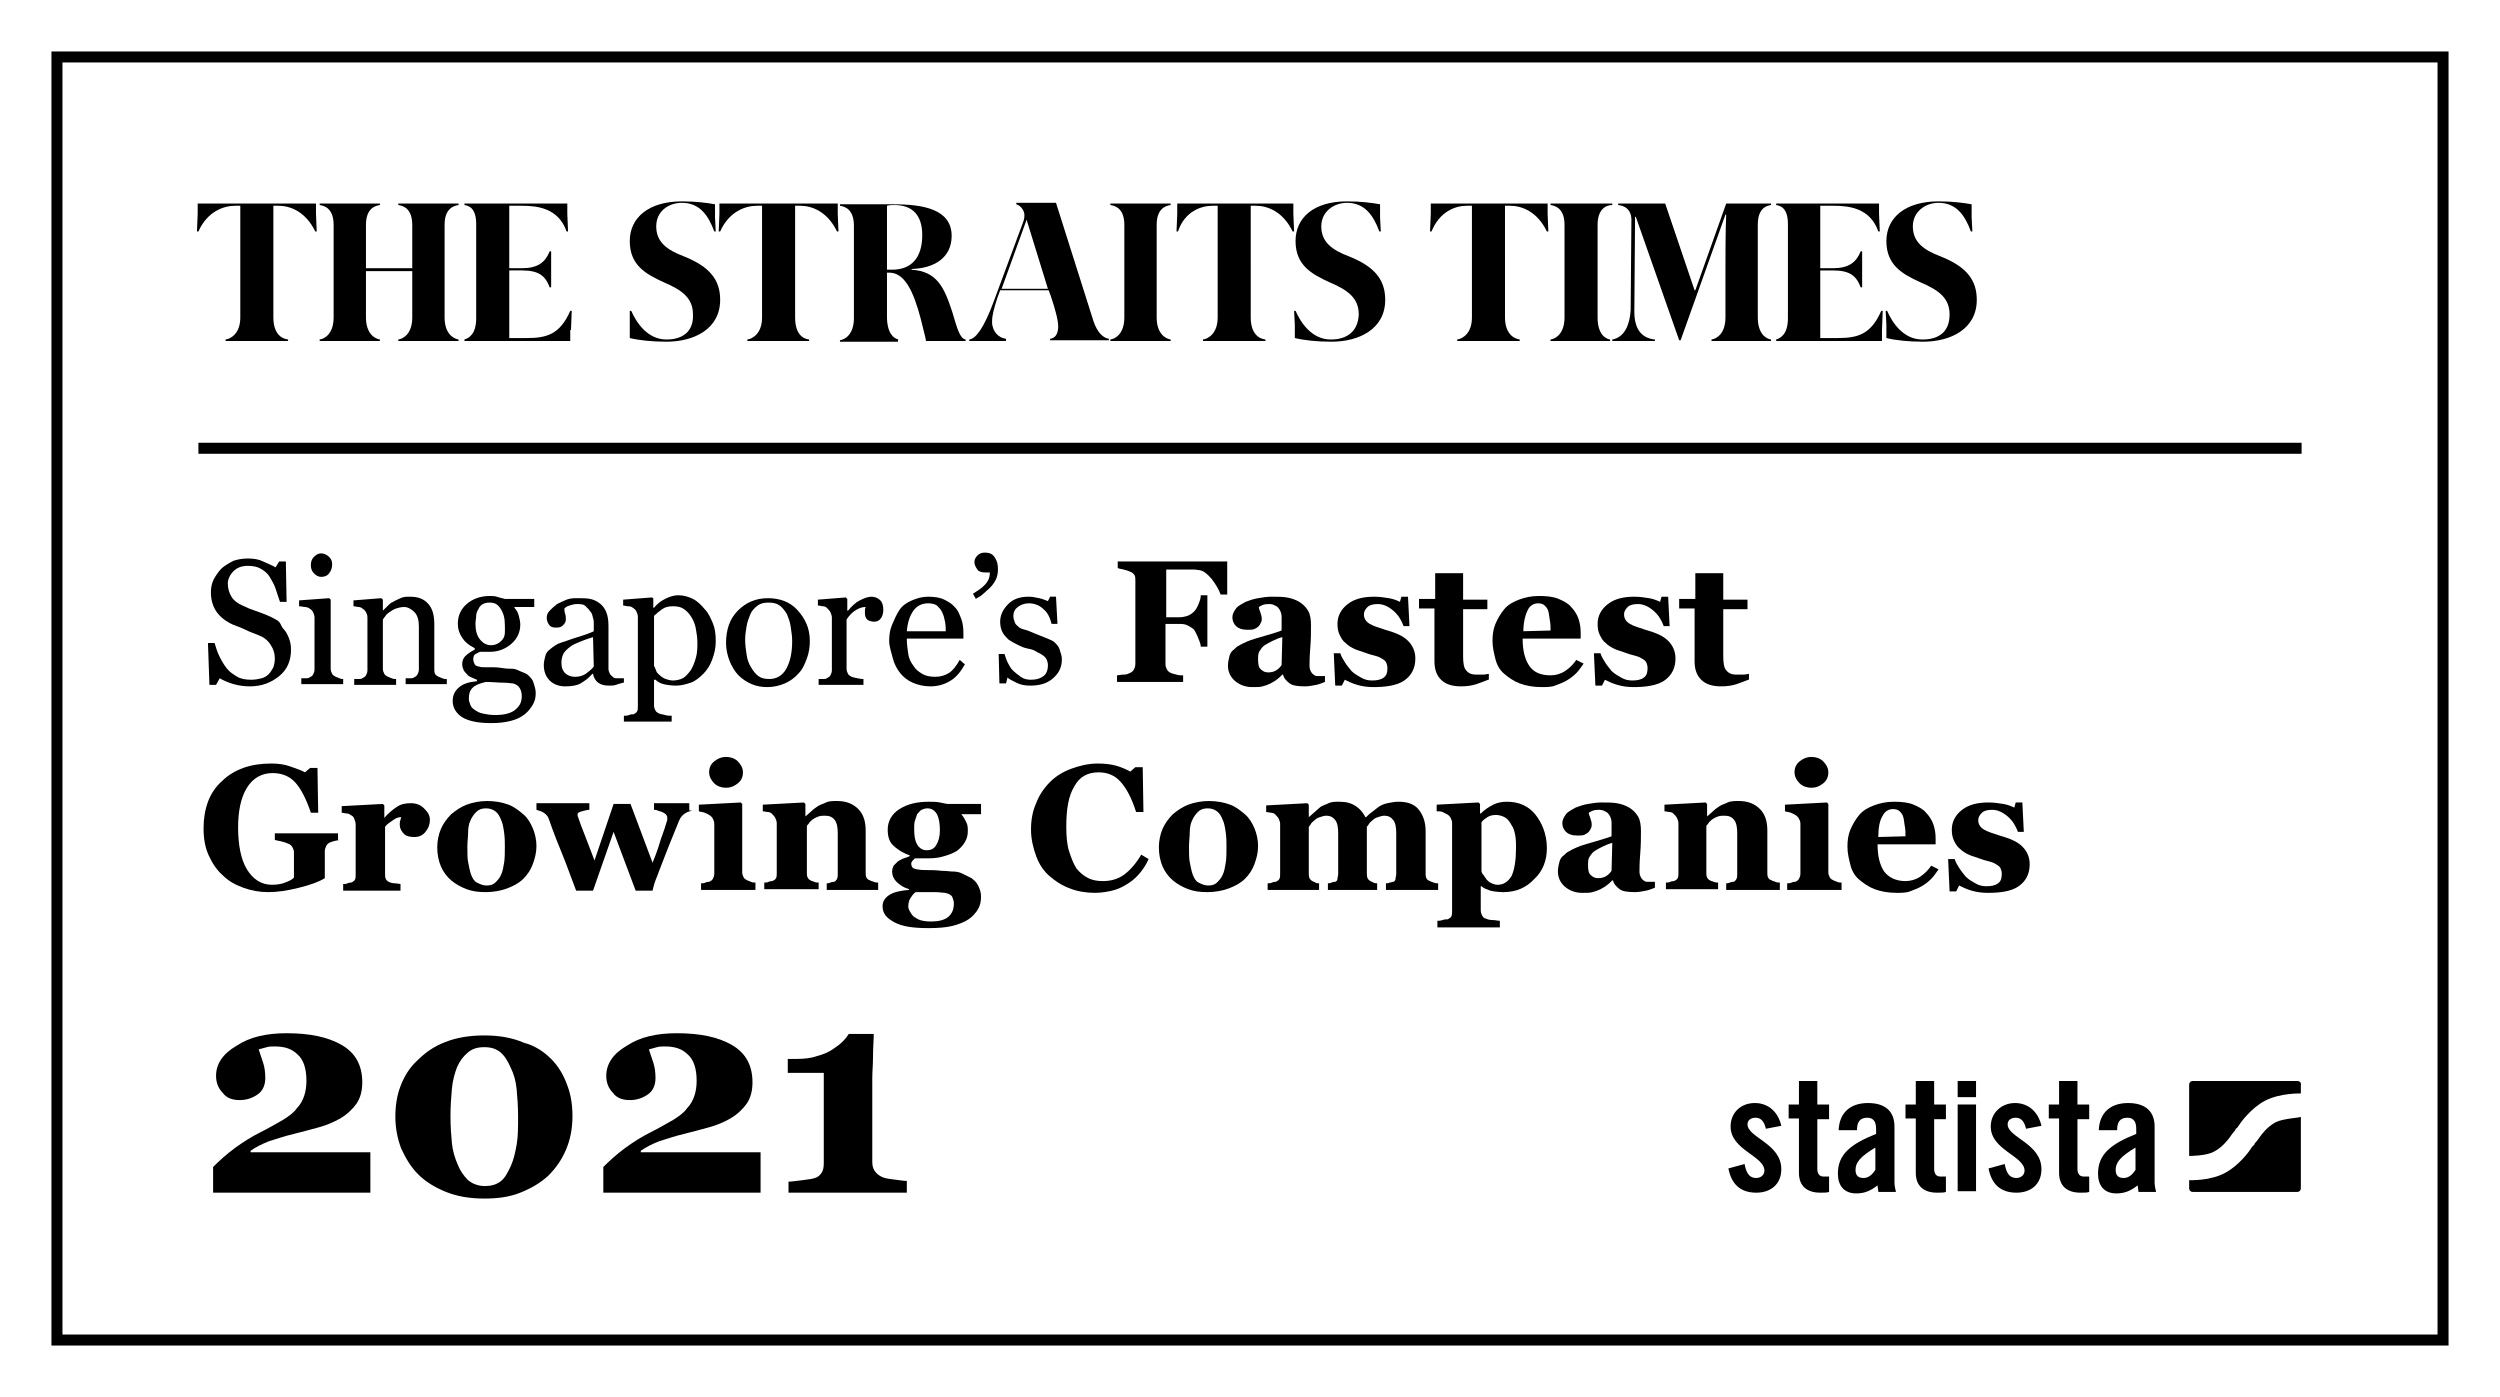 <?xml version="1.0" encoding="utf-8"?>
<!-- Generator: Adobe Illustrator 24.2.3, SVG Export Plug-In . SVG Version: 6.00 Build 0)  -->
<svg version="1.1" id="Layer_1" xmlns="http://www.w3.org/2000/svg" xmlns:xlink="http://www.w3.org/1999/xlink" x="0px" y="0px"
	 viewBox="0 0 340.2 190.1" style="enable-background:new 0 0 340.2 190.1;" xml:space="preserve">
<style type="text/css">
	.st0{fill:#fff;}
	.st1{fill:#fff;}
	.st2{fill:#000;}
	.st3{fill:none;stroke:#000;stroke-width:1.5;stroke-miterlimit:10;}
</style>
<g>
	<rect class="st0" width="340.2" height="190.1"/>
	<g>
		<rect x="7.7" y="7.8" class="st1" width="324.7" height="174.6"/>
		<path class="st2" d="M331.7,8.5v173.1H8.5V8.5H331.7 M333.2,7H7v176.1h326.2V7L333.2,7z"/>
	</g>
	<g>
		<path class="st2" d="M50.1,162.3H29v-3.5c0.9-0.9,1.9-1.8,3-2.6c1.1-0.8,2.2-1.5,3.4-2.1c1.2-0.6,2.2-1.2,3.1-1.7
			c0.8-0.5,1.5-1,1.9-1.6c0.5-0.5,0.8-1.1,1-1.7c0.2-0.6,0.3-1.3,0.3-2c0-1.7-0.4-2.9-1.2-3.6c-0.8-0.8-1.8-1.1-3.1-1.1
			c-0.4,0-0.8,0-1.1,0.1c-0.4,0.1-0.7,0.2-1.1,0.3c0.2,0.6,0.4,1.2,0.6,1.8s0.3,1.3,0.3,2.1c0,0.9-0.3,1.7-1,2.2s-1.5,0.8-2.5,0.8
			c-1,0-1.8-0.3-2.3-1c-0.6-0.6-0.9-1.4-0.9-2.3c0-1.6,0.9-3,2.8-4.1c1.8-1.2,4.1-1.7,6.8-1.7c3.1,0,5.6,0.5,7.5,1.6
			s2.8,2.8,2.8,5.1c0,1.2-0.3,2.2-0.8,2.9s-1.2,1.4-2.2,2c-0.9,0.5-1.8,0.9-2.9,1.2c-1.1,0.3-2.2,0.6-3.4,0.9
			c-1.3,0.3-2.4,0.7-3.4,1c-1,0.4-1.8,0.8-2.5,1.3v0.2h16.3V162.3z"/>
		<path class="st2" d="M75,144.1c1,1,1.7,2.2,2.2,3.6c0.5,1.3,0.7,2.7,0.7,4.2c0,1.7-0.3,3.2-0.9,4.6c-0.6,1.4-1.4,2.5-2.4,3.5
			c-1.1,1-2.3,1.7-3.8,2.3s-3.1,0.8-4.9,0.8c-2,0-3.7-0.3-5.2-0.9c-1.5-0.6-2.8-1.4-3.8-2.4c-1-1-1.7-2.2-2.3-3.5
			c-0.5-1.3-0.8-2.8-0.8-4.3c0-1.5,0.2-2.9,0.7-4.2c0.5-1.3,1.2-2.5,2.3-3.5c1-1,2.2-1.9,3.8-2.5c1.5-0.6,3.3-0.9,5.3-0.9
			c2,0,3.8,0.3,5.4,1C72.8,142.3,74,143.1,75,144.1z M69.5,158.7c0.4-0.9,0.6-1.8,0.8-2.9s0.2-2.4,0.2-3.9c0-1.4-0.1-2.6-0.2-3.7
			c-0.1-1.1-0.4-2.1-0.8-2.9c-0.4-0.9-0.8-1.6-1.4-2.1c-0.6-0.5-1.3-0.7-2.2-0.7c-0.9,0-1.6,0.2-2.2,0.7c-0.6,0.5-1.1,1.1-1.5,2
			c-0.3,0.8-0.6,1.8-0.7,2.9s-0.2,2.4-0.2,3.8c0,1.4,0.1,2.7,0.2,3.7s0.4,2,0.8,2.9c0.3,0.8,0.8,1.5,1.4,2.1
			c0.6,0.5,1.4,0.8,2.3,0.8c0.8,0,1.6-0.2,2.2-0.7S69.1,159.5,69.5,158.7z"/>
		<path class="st2" d="M103.2,162.3H82.1v-3.5c0.9-0.9,1.9-1.8,3-2.6c1.1-0.8,2.2-1.5,3.4-2.1c1.2-0.6,2.2-1.2,3.1-1.7
			c0.8-0.5,1.5-1,1.9-1.6c0.5-0.5,0.8-1.1,1-1.7c0.2-0.6,0.3-1.3,0.3-2c0-1.7-0.4-2.9-1.2-3.6c-0.8-0.8-1.8-1.1-3.1-1.1
			c-0.4,0-0.8,0-1.1,0.1c-0.4,0.1-0.7,0.2-1.1,0.3c0.2,0.6,0.4,1.2,0.6,1.8s0.3,1.3,0.3,2.1c0,0.9-0.3,1.7-1,2.2s-1.5,0.8-2.5,0.8
			c-1,0-1.8-0.3-2.3-1c-0.6-0.6-0.9-1.4-0.9-2.3c0-1.6,0.9-3,2.8-4.1c1.8-1.2,4.1-1.7,6.8-1.7c3.1,0,5.6,0.5,7.5,1.6
			s2.8,2.8,2.8,5.1c0,1.2-0.3,2.2-0.8,2.9s-1.2,1.4-2.2,2c-0.9,0.5-1.8,0.9-2.9,1.2c-1.1,0.3-2.2,0.6-3.4,0.9
			c-1.3,0.3-2.4,0.7-3.4,1c-1,0.4-1.8,0.8-2.5,1.3v0.2h16.3V162.3z"/>
		<path class="st2" d="M123.4,162.3h-16.1v-1.5c0.4,0,1-0.1,1.9-0.2c0.9-0.1,1.4-0.2,1.7-0.3c0.4-0.1,0.7-0.4,0.9-0.7
			s0.3-0.7,0.3-1.3V146h-4.9v-1.9h1.1c1.1,0,2.1-0.1,2.9-0.4c0.8-0.2,1.5-0.5,2.1-0.9c0.6-0.4,1-0.7,1.4-1.1s0.6-0.7,0.8-1h3.4
			c0,0.8-0.1,1.8-0.1,3s-0.1,2.1-0.1,3v11.4c0,0.5,0.1,0.9,0.3,1.2c0.2,0.3,0.5,0.6,0.9,0.8c0.3,0.2,0.9,0.3,1.7,0.4
			c0.8,0.1,1.4,0.2,1.8,0.2V162.3z"/>
	</g>
	<line class="st3" x1="27" y1="61" x2="313.2" y2="61"/>
	<g>
		<g>
			<path d="M240.3,153.6c-0.2-0.9-0.6-1.5-1.4-1.5c-0.6,0-1.1,0.3-1.1,0.9c0,1.8,4.6,2.6,4.6,6.1c0,2.1-1.5,3.2-3.4,3.2
				c-2.2,0-3.4-1.2-3.8-3.3l2.2-0.6c0.2,1,0.5,1.9,1.6,1.9c0.6,0,1.1-0.4,1.1-1c0-2-4.6-2.8-4.6-6c0-1.9,1.4-3.2,3.3-3.2
				c1.9,0,3.2,1.3,3.6,3.1L240.3,153.6z"/>
			<path d="M243.4,152.3v-2h1.4v-3.2h2.5v3.2h1.6v2h-1.6v6.8c0,0.6,0.3,1,0.8,1h0.8v2.1c-0.3,0.1-0.6,0.1-1.2,0.1
				c-1.8,0-2.9-0.9-2.9-2.7v-7.4H243.4z"/>
			<path d="M250.2,153.8c0.1-2.4,1.6-3.7,4-3.7c2.3,0,3.6,1.1,3.6,3.2v7.6c0,0.4,0.1,0.9,0.2,1.3h-2.4c0-0.3-0.1-0.6-0.1-0.9
				c-0.9,0.7-1.7,1.1-2.9,1.1c-1.7,0-2.5-1.1-2.5-2.7c0-2.6,1.7-4,5.2-5.4v-0.7c0-1-0.4-1.5-1.2-1.5c-1.1,0-1.4,0.7-1.4,1.7H250.2z
				 M255.3,156.1c-2.2,1.3-2.8,2.1-2.8,3.1c0,0.8,0.4,1.1,1.1,1.1c0.7,0,1.2-0.5,1.6-1.1V156.1z"/>
			<path d="M259.3,152.3v-2h1.4v-3.2h2.5v3.2h1.6v2h-1.6v6.8c0,0.6,0.3,1,0.8,1h0.8v2.1c-0.3,0.1-0.6,0.1-1.2,0.1
				c-1.8,0-2.9-0.9-2.9-2.7v-7.4H259.3z"/>
			<path d="M266.4,149.3v-2.2h2.5v2.2H266.4z M266.4,162.1v-11.8h2.5v11.8H266.4z"/>
			<path d="M275.7,153.6c-0.2-0.9-0.6-1.5-1.4-1.5c-0.6,0-1.1,0.3-1.1,0.9c0,1.8,4.6,2.6,4.6,6.1c0,2.1-1.5,3.2-3.4,3.2
				c-2.2,0-3.4-1.2-3.8-3.3l2.2-0.6c0.2,1,0.5,1.9,1.6,1.9c0.6,0,1.1-0.4,1.1-1c0-2-4.6-2.8-4.6-6c0-1.9,1.5-3.2,3.3-3.2
				c1.9,0,3.2,1.3,3.6,3.1L275.7,153.6z"/>
			<path d="M278.8,152.3v-2h1.4v-3.2h2.5v3.2h1.6v2h-1.6v6.8c0,0.6,0.3,1,0.8,1h0.8v2.1c-0.3,0.1-0.6,0.1-1.2,0.1
				c-1.8,0-2.9-0.9-2.9-2.7v-7.4H278.8z"/>
			<path d="M285.6,153.8c0.1-2.4,1.6-3.7,4-3.7c2.3,0,3.6,1.1,3.6,3.2v7.6c0,0.4,0.1,0.9,0.2,1.3h-2.4c0-0.3-0.1-0.6-0.1-0.9
				c-0.9,0.7-1.7,1.1-2.9,1.1c-1.7,0-2.5-1.1-2.5-2.7c0-2.6,1.7-4,5.2-5.4v-0.7c0-1-0.4-1.5-1.2-1.5c-1.1,0-1.4,0.7-1.4,1.7H285.6z
				 M290.7,156.1c-2.2,1.3-2.8,2.1-2.8,3.1c0,0.8,0.4,1.1,1.1,1.1c0.7,0,1.2-0.5,1.6-1.1V156.1z"/>
		</g>
		<path d="M312.6,147.1h-14.2c-0.3,0-0.5,0.2-0.5,0.5v9.7c0,0,0.1,0,0.1,0c0,0,2.3,0,3.3-0.6c1.2-0.6,2.1-1.9,2.1-1.9
			c0.2-0.3,0.5-0.7,0.6-0.8c0.1-0.1,0.2-0.2,0.2-0.3c0,0,0.1-0.2,0.2-0.2c0.1-0.1,0.3-0.4,0.5-0.7c0,0,1.4-2,3.3-3
			c2.1-1.1,4.9-1,4.9-1c0,0,0,0,0,0v-1.1C313.2,147.3,312.9,147.1,312.6,147.1z M309.7,152.7c-1.2,0.6-2.1,1.9-2.1,1.9
			c-0.2,0.3-0.5,0.7-0.6,0.8c-0.1,0.1-0.2,0.2-0.2,0.3c0,0-0.1,0.2-0.2,0.2c-0.1,0.1-0.3,0.4-0.5,0.7c0,0-1.4,2-3.3,3
			c-2,1.1-4.7,1-4.9,1v1.1c0,0.3,0.2,0.5,0.5,0.5h14.2c0.3,0,0.5-0.2,0.5-0.5v-9.7c0,0-0.1,0-0.1,0
			C313,152.1,310.7,152.2,309.7,152.7z"/>
	</g>
	<g>
		<path class="st2" d="M38.5,85.5c0.4,0.4,0.6,0.8,0.8,1.3s0.3,1,0.3,1.6c0,1.5-0.5,2.7-1.6,3.6s-2.4,1.4-4,1.4
			c-0.7,0-1.5-0.1-2.2-0.3c-0.7-0.2-1.4-0.5-1.9-0.8l-0.5,0.9h-0.9l-0.2-5.7h0.9c0.2,0.7,0.4,1.3,0.7,1.9s0.6,1.1,1,1.6
			c0.4,0.5,0.9,0.8,1.4,1.1c0.5,0.3,1.2,0.4,1.9,0.4c0.5,0,1-0.1,1.4-0.2s0.7-0.3,1-0.6s0.4-0.6,0.6-0.9c0.1-0.3,0.2-0.7,0.2-1.2
			c0-0.7-0.2-1.3-0.6-1.9c-0.4-0.6-0.9-1-1.7-1.3c-0.5-0.2-1.1-0.4-1.7-0.7s-1.2-0.5-1.7-0.7c-0.9-0.4-1.7-1-2.2-1.7
			s-0.8-1.6-0.8-2.7c0-0.6,0.1-1.2,0.4-1.8c0.3-0.5,0.6-1,1.1-1.5c0.5-0.4,1-0.7,1.6-1c0.6-0.2,1.3-0.3,1.9-0.3
			c0.8,0,1.5,0.1,2.1,0.4s1.2,0.5,1.7,0.8l0.5-0.8h0.9l0.1,5.5h-0.9c-0.2-0.6-0.4-1.2-0.6-1.8s-0.5-1.1-0.8-1.6
			c-0.3-0.5-0.7-0.8-1.2-1.1s-1.1-0.4-1.8-0.4c-0.7,0-1.4,0.2-1.9,0.7c-0.5,0.5-0.8,1.1-0.8,1.7c0,0.7,0.2,1.3,0.5,1.8
			s0.8,0.9,1.5,1.2c0.6,0.3,1.1,0.5,1.7,0.7s1.1,0.4,1.6,0.6c0.5,0.2,0.9,0.4,1.4,0.7S38.2,85.1,38.5,85.5z"/>
		<path class="st2" d="M46.6,93.1h-5.6v-0.8c0.2,0,0.4,0,0.6,0s0.4,0,0.5-0.1c0.2-0.1,0.4-0.2,0.5-0.4s0.2-0.4,0.2-0.7V84
			c0-0.2-0.1-0.5-0.2-0.7s-0.3-0.4-0.5-0.5c-0.1-0.1-0.4-0.2-0.6-0.2s-0.5-0.1-0.8-0.1v-0.8l4.1-0.3l0.2,0.2V91
			c0,0.3,0.1,0.5,0.2,0.7s0.3,0.3,0.5,0.4c0.2,0.1,0.3,0.1,0.5,0.2s0.3,0.1,0.5,0.1V93.1z M45.2,76.8c0,0.4-0.1,0.8-0.4,1.2
			s-0.7,0.5-1.1,0.5c-0.4,0-0.7-0.2-1-0.5s-0.4-0.7-0.4-1.1c0-0.4,0.1-0.8,0.4-1.1s0.6-0.5,1-0.5c0.4,0,0.8,0.2,1.1,0.5
			S45.2,76.4,45.2,76.8z"/>
		<path class="st2" d="M60.8,93.1h-5.6v-0.8c0.2,0,0.4,0,0.6,0s0.4,0,0.5-0.1c0.2-0.1,0.4-0.2,0.5-0.4s0.2-0.4,0.2-0.7v-5.9
			c0-0.8-0.2-1.5-0.6-1.9c-0.4-0.4-0.9-0.7-1.4-0.7c-0.4,0-0.8,0.1-1.1,0.2s-0.6,0.3-0.9,0.5c-0.3,0.2-0.5,0.4-0.6,0.6
			c-0.2,0.2-0.3,0.4-0.3,0.5V91c0,0.3,0.1,0.5,0.2,0.7s0.3,0.3,0.5,0.4c0.2,0.1,0.3,0.1,0.5,0.2s0.4,0.1,0.6,0.1v0.8h-5.7v-0.8
			c0.2,0,0.4,0,0.6,0s0.4,0,0.5-0.1c0.2-0.1,0.4-0.2,0.5-0.4s0.2-0.4,0.2-0.7V84c0-0.3-0.1-0.5-0.2-0.7c-0.1-0.2-0.3-0.4-0.5-0.5
			c-0.1-0.1-0.3-0.2-0.5-0.2s-0.4-0.1-0.7-0.1v-0.8l3.8-0.3l0.2,0.2v1.6H52c0.2-0.2,0.4-0.4,0.7-0.7s0.5-0.5,0.8-0.6
			c0.3-0.2,0.6-0.3,1-0.5s0.8-0.2,1.3-0.2c1.1,0,1.9,0.3,2.5,1s0.8,1.6,0.8,2.8v6c0,0.3,0,0.5,0.1,0.7s0.3,0.3,0.5,0.4
			c0.2,0.1,0.3,0.1,0.5,0.2s0.3,0.1,0.6,0.1V93.1z"/>
		<path class="st2" d="M71.9,91.9c0.3,0.3,0.6,0.6,0.7,1s0.3,0.8,0.3,1.4s-0.1,1.1-0.4,1.6s-0.6,0.9-1.1,1.3
			c-0.5,0.4-1.1,0.7-1.9,0.9s-1.6,0.3-2.7,0.3c-1.8,0-3.1-0.3-3.9-0.8s-1.3-1.3-1.3-2.2c0-0.8,0.3-1.4,0.9-1.9s1.4-0.7,2.4-0.8v-0.2
			c-0.2-0.1-0.5-0.2-0.7-0.3s-0.5-0.2-0.6-0.4c-0.2-0.2-0.4-0.4-0.5-0.6s-0.2-0.5-0.2-0.8c0-0.4,0.1-0.8,0.4-1.1s0.7-0.6,1.3-0.9
			v-0.2c-0.8-0.4-1.3-0.8-1.7-1.4s-0.6-1.2-0.6-1.9c0-1.1,0.4-2,1.2-2.7s1.9-1.1,3.1-1.1c0.4,0,0.7,0,1,0.1s0.7,0.2,1.1,0.3h4v1.1
			h-2.7v0.1c0.3,0.3,0.5,0.7,0.6,1.1s0.2,0.8,0.2,1.2c0,1-0.4,1.9-1.2,2.6s-1.8,1.1-2.9,1.1h-1.4c-0.2,0.1-0.4,0.2-0.6,0.3
			s-0.3,0.4-0.3,0.7c0,0.3,0.1,0.5,0.2,0.7s0.4,0.3,0.6,0.3c0.2,0.1,0.5,0.1,0.8,0.1s0.6,0,0.9,0c0.3,0,0.8,0,1.4,0.1s1,0.1,1.3,0.1
			c0.4,0,0.7,0.1,1.1,0.3S71.6,91.6,71.9,91.9z M71,94.7c0-0.4-0.1-0.8-0.3-1.1s-0.5-0.5-0.9-0.6c-0.2,0-0.7-0.1-1.3-0.1
			s-1.5-0.1-2.4-0.1c-0.8,0.2-1.4,0.4-1.8,0.8s-0.5,0.9-0.5,1.5c0,0.3,0.1,0.5,0.2,0.8s0.3,0.5,0.6,0.7c0.3,0.2,0.6,0.4,1.1,0.5
			s1,0.2,1.7,0.2c1.1,0,2.1-0.2,2.7-0.7S71,95.6,71,94.7z M68.7,85c0-0.9-0.2-1.6-0.6-2.2S67.3,82,66.6,82c-0.4,0-0.7,0.1-0.9,0.2
			s-0.5,0.4-0.6,0.7c-0.2,0.3-0.3,0.6-0.3,0.9s-0.1,0.7-0.1,1.1c0,0.9,0.2,1.6,0.6,2.1s0.9,0.8,1.5,0.8c0.7,0,1.2-0.3,1.6-0.8
			S68.7,85.9,68.7,85z"/>
		<path class="st2" d="M84.8,92.9c-0.4,0.1-0.7,0.2-1,0.3s-0.6,0.1-0.9,0.1c-0.6,0-1.1-0.1-1.5-0.4s-0.6-0.7-0.7-1.2h-0.1
			c-0.5,0.6-1.1,1-1.6,1.3s-1.3,0.4-2.1,0.4c-0.9,0-1.6-0.3-2.1-0.8s-0.8-1.2-0.8-2.1c0-0.4,0.1-0.8,0.2-1.2s0.3-0.7,0.6-0.9
			c0.2-0.2,0.5-0.4,0.8-0.6s0.6-0.3,0.9-0.4c0.4-0.1,1.1-0.4,2.1-0.7s1.8-0.6,2.2-0.8v-1.2c0-0.1,0-0.3-0.1-0.6s-0.1-0.6-0.3-0.8
			c-0.2-0.3-0.4-0.5-0.7-0.8s-0.7-0.3-1.2-0.3c-0.4,0-0.7,0.1-1,0.2s-0.5,0.2-0.7,0.4c0,0.2,0,0.4,0.1,0.7s0.1,0.6,0.1,0.8
			c0,0.3-0.1,0.5-0.4,0.8s-0.6,0.3-1,0.3c-0.4,0-0.7-0.1-0.9-0.4s-0.3-0.6-0.3-0.9c0-0.4,0.1-0.7,0.4-1s0.6-0.6,1-0.9
			c0.4-0.2,0.8-0.4,1.3-0.6s1-0.2,1.5-0.2c0.7,0,1.2,0,1.7,0.1s0.9,0.3,1.3,0.6c0.4,0.3,0.7,0.7,0.9,1.2s0.3,1.1,0.3,1.9
			c0,1.1,0,2.1,0,3s0,1.8,0,2.8c0,0.3,0.1,0.5,0.2,0.7s0.3,0.3,0.5,0.5c0.1,0.1,0.3,0.1,0.6,0.1s0.5,0,0.8,0V92.9z M80.7,86.7
			c-0.7,0.2-1.2,0.4-1.7,0.6c-0.5,0.2-1,0.4-1.4,0.7c-0.4,0.3-0.7,0.6-0.9,0.9c-0.2,0.4-0.3,0.8-0.3,1.3c0,0.7,0.2,1.1,0.5,1.4
			c0.3,0.3,0.8,0.5,1.3,0.5c0.6,0,1-0.1,1.5-0.4c0.4-0.3,0.8-0.6,1.1-1L80.7,86.7z"/>
		<path class="st2" d="M95.9,82.9c0.5,0.5,0.8,1.2,1.1,1.9s0.4,1.5,0.4,2.5c0,0.9-0.2,1.7-0.5,2.5s-0.7,1.4-1.2,1.9
			c-0.5,0.5-1.1,1-1.7,1.2s-1.3,0.4-2,0.4c-0.7,0-1.3-0.1-1.7-0.2s-0.8-0.3-1.1-0.6H89v3.5c0,0.3,0.1,0.5,0.2,0.7
			c0.1,0.2,0.3,0.3,0.5,0.4c0.2,0.1,0.5,0.1,0.8,0.2s0.6,0.1,0.9,0.1v0.8h-6.5v-0.8c0.2,0,0.5,0,0.7-0.1s0.4-0.1,0.6-0.1
			c0.2-0.1,0.4-0.2,0.5-0.4s0.1-0.4,0.1-0.7V83.9c0-0.2-0.1-0.5-0.2-0.7s-0.3-0.4-0.5-0.5c-0.1-0.1-0.3-0.2-0.6-0.2
			s-0.5-0.1-0.7-0.1v-0.8l3.9-0.3l0.2,0.1v1.3l0.1,0c0.4-0.5,0.9-0.9,1.5-1.2s1.2-0.5,1.8-0.5c0.7,0,1.4,0.2,2,0.5
			S95.5,82.4,95.9,82.9z M94,91.2c0.3-0.5,0.5-1,0.7-1.7s0.2-1.4,0.2-2.1c0-0.6-0.1-1.2-0.2-1.8s-0.3-1.1-0.6-1.6
			c-0.3-0.5-0.6-0.8-1-1.1s-0.9-0.4-1.5-0.4c-0.6,0-1.1,0.1-1.5,0.4s-0.8,0.6-1.1,0.9v6.8c0.1,0.2,0.2,0.4,0.3,0.7s0.3,0.4,0.5,0.6
			c0.2,0.2,0.5,0.4,0.8,0.5s0.6,0.2,1,0.2c0.4,0,0.9-0.1,1.3-0.3S93.7,91.6,94,91.2z"/>
		<path class="st2" d="M110.2,87.2c0,0.8-0.1,1.6-0.4,2.4c-0.3,0.8-0.6,1.5-1.1,2c-0.5,0.6-1.2,1.1-1.9,1.4
			c-0.7,0.3-1.5,0.5-2.4,0.5c-0.7,0-1.4-0.1-2.1-0.4c-0.7-0.3-1.3-0.7-1.8-1.2c-0.5-0.5-0.9-1.2-1.2-1.9c-0.3-0.8-0.5-1.6-0.5-2.5
			c0-1.8,0.5-3.3,1.6-4.4c1.1-1.1,2.4-1.7,4.1-1.7c1.6,0,3,0.5,4,1.6S110.2,85.4,110.2,87.2z M107.8,87.2c0-0.6-0.1-1.2-0.2-1.9
			c-0.1-0.7-0.3-1.2-0.5-1.7c-0.3-0.5-0.6-0.9-1-1.2c-0.4-0.3-0.9-0.4-1.5-0.4c-0.6,0-1.1,0.1-1.5,0.4s-0.8,0.7-1,1.2
			c-0.2,0.5-0.4,1-0.5,1.6s-0.2,1.2-0.2,1.8c0,0.8,0.1,1.4,0.2,2.1s0.3,1.2,0.6,1.7c0.3,0.5,0.6,0.9,1,1.2s0.9,0.4,1.5,0.4
			c1,0,1.8-0.5,2.3-1.4S107.8,88.9,107.8,87.2z"/>
		<path class="st2" d="M120.2,83c0,0.4-0.1,0.8-0.3,1.1s-0.5,0.5-0.9,0.5c-0.4,0-0.8-0.1-1-0.3s-0.3-0.5-0.3-0.8c0-0.2,0-0.3,0-0.5
			s0.1-0.3,0.1-0.4c-0.4,0-0.8,0.1-1.3,0.4s-0.9,0.7-1.3,1.3V91c0,0.3,0.1,0.5,0.2,0.7s0.3,0.3,0.5,0.4c0.2,0.1,0.4,0.1,0.8,0.2
			s0.6,0.1,0.8,0.1v0.8h-6.1v-0.8c0.2,0,0.4,0,0.6,0s0.4,0,0.5-0.1c0.2-0.1,0.4-0.2,0.5-0.4s0.2-0.4,0.2-0.7V84
			c0-0.2-0.1-0.5-0.2-0.7c-0.1-0.2-0.3-0.4-0.5-0.6c-0.1-0.1-0.3-0.2-0.5-0.2s-0.4-0.1-0.7-0.1v-0.8l3.8-0.3l0.2,0.2v1.6h0.1
			c0.5-0.6,1-1.1,1.6-1.4s1.1-0.5,1.6-0.5s0.9,0.2,1.2,0.5S120.2,82.5,120.2,83z"/>
		<path class="st2" d="M131.3,90.4c-0.5,0.9-1.1,1.7-1.9,2.2s-1.7,0.8-2.8,0.8c-0.9,0-1.7-0.2-2.4-0.5s-1.3-0.8-1.7-1.3
			s-0.8-1.2-1-2S121,88,121,87.2c0-0.8,0.1-1.5,0.4-2.2s0.6-1.4,1-2c0.4-0.6,1-1,1.7-1.3s1.4-0.5,2.2-0.5c0.8,0,1.6,0.1,2.2,0.4
			c0.6,0.3,1.1,0.6,1.5,1.1c0.4,0.4,0.6,1,0.8,1.5s0.3,1.2,0.3,1.9v0.8h-7.7c0,0.8,0.1,1.4,0.2,2.1s0.4,1.2,0.7,1.6
			c0.3,0.5,0.7,0.8,1.2,1.1c0.5,0.3,1.1,0.4,1.8,0.4c0.7,0,1.3-0.2,1.8-0.5c0.5-0.3,1-0.9,1.5-1.8L131.3,90.4z M128.7,86
			c0-0.4,0-0.9-0.1-1.4c-0.1-0.5-0.2-0.9-0.4-1.3c-0.2-0.4-0.4-0.6-0.7-0.9c-0.3-0.2-0.7-0.3-1.2-0.3c-0.8,0-1.5,0.3-2,1
			s-0.8,1.6-0.9,2.8H128.7z"/>
		<path class="st2" d="M135.8,77.5c0,0.5-0.1,1-0.3,1.4s-0.5,0.8-0.8,1.1c-0.3,0.3-0.7,0.6-1,0.9s-0.7,0.4-0.9,0.6l-0.4-0.7
			c0.3-0.2,0.6-0.4,0.9-0.6s0.5-0.4,0.7-0.6c0.2-0.2,0.4-0.5,0.5-0.7s0.2-0.6,0.2-1h-0.6c-0.5,0-0.9-0.1-1.1-0.4s-0.4-0.6-0.4-1
			c0-0.3,0.1-0.6,0.4-0.9s0.6-0.4,1-0.4c0.7,0,1.1,0.2,1.4,0.7S135.8,76.8,135.8,77.5z"/>
		<path class="st2" d="M143.5,87.4c0.3,0.3,0.6,0.6,0.7,1s0.3,0.8,0.3,1.3c0,1.1-0.4,1.9-1.2,2.6s-1.8,1-3.1,1
			c-0.7,0-1.3-0.1-1.9-0.4s-1-0.5-1.2-0.7l-0.2,0.8H136l-0.1-4h0.8c0.1,0.3,0.2,0.7,0.4,1.1c0.2,0.4,0.4,0.8,0.7,1.1
			c0.3,0.3,0.7,0.6,1.1,0.9s0.9,0.4,1.4,0.4c0.8,0,1.3-0.2,1.7-0.5s0.6-0.8,0.6-1.5c0-0.3-0.1-0.6-0.2-0.8s-0.3-0.4-0.6-0.6
			c-0.3-0.2-0.6-0.3-0.9-0.5s-0.8-0.3-1.3-0.4c-0.4-0.1-0.8-0.3-1.2-0.5s-0.8-0.4-1.2-0.7c-0.3-0.3-0.6-0.6-0.8-1s-0.3-0.9-0.3-1.4
			c0-0.9,0.4-1.7,1.1-2.4s1.6-1,2.8-1c0.5,0,0.9,0.1,1.4,0.2s0.9,0.3,1.2,0.4l0.3-0.6h0.8l0.2,3.7h-0.8c-0.2-0.8-0.5-1.5-1.1-2
			c-0.5-0.5-1.2-0.8-2-0.8c-0.6,0-1.1,0.2-1.5,0.5c-0.4,0.3-0.6,0.7-0.6,1.2c0,0.4,0.1,0.6,0.2,0.9s0.3,0.4,0.5,0.6
			c0.2,0.2,0.5,0.3,0.9,0.4s0.8,0.3,1.3,0.5c0.5,0.2,1,0.4,1.5,0.6S143.3,87.2,143.5,87.4z"/>
		<path class="st2" d="M167,80.9h-0.9c-0.2-0.6-0.6-1.3-1.2-2.1c-0.6-0.7-1.1-1.1-1.6-1.2c-0.2,0-0.5-0.1-0.9-0.1s-0.7,0-1.1,0h-2.6
			V84h1.7c0.5,0,0.9-0.1,1.2-0.2s0.6-0.3,0.9-0.6c0.2-0.2,0.4-0.5,0.6-1s0.3-0.8,0.3-1.2h0.9v7h-0.9c0-0.4-0.2-0.8-0.4-1.3
			s-0.4-0.8-0.5-1c-0.2-0.2-0.5-0.4-0.9-0.6s-0.8-0.2-1.3-0.2h-1.7v5.5c0,0.3,0.1,0.5,0.2,0.7s0.3,0.4,0.6,0.5
			c0.2,0.1,0.4,0.1,0.7,0.2s0.6,0.1,0.9,0.1v0.9h-9v-0.9c0.2,0,0.5-0.1,0.9-0.1s0.6-0.1,0.8-0.2c0.3-0.1,0.5-0.3,0.6-0.5
			s0.2-0.4,0.2-0.8V79c0-0.3,0-0.5-0.1-0.7s-0.3-0.4-0.6-0.5c-0.2-0.1-0.5-0.2-0.9-0.3s-0.6-0.1-0.8-0.2v-0.9H167V80.9z"/>
		<path class="st2" d="M180.3,92.8c-0.3,0.1-0.7,0.3-1.2,0.4c-0.5,0.1-1,0.2-1.5,0.2c-1,0-1.7-0.1-2.1-0.4s-0.8-0.7-0.9-1.2h-0.1
			c-0.3,0.3-0.5,0.5-0.8,0.7c-0.2,0.2-0.5,0.3-0.8,0.5c-0.4,0.2-0.7,0.3-1.1,0.4c-0.3,0.1-0.8,0.1-1.4,0.1c-0.9,0-1.7-0.3-2.3-0.8
			c-0.6-0.5-1-1.2-1-2.1c0-0.5,0.1-0.9,0.2-1.3c0.1-0.4,0.3-0.7,0.6-0.9c0.2-0.2,0.5-0.5,0.8-0.6c0.3-0.2,0.6-0.3,1-0.5
			c0.7-0.3,1.5-0.5,2.5-0.8c1-0.3,1.7-0.5,2.2-0.7v-1.1c0-0.2,0-0.5,0-0.8s-0.1-0.6-0.2-0.8c-0.1-0.2-0.3-0.5-0.5-0.6
			s-0.5-0.3-0.9-0.3c-0.3,0-0.6,0-0.9,0.1s-0.4,0.2-0.6,0.3c0,0.2,0.1,0.4,0.2,0.7c0.1,0.3,0.2,0.6,0.2,0.9c0,0.1,0,0.3-0.1,0.5
			c-0.1,0.2-0.2,0.4-0.3,0.5c-0.2,0.2-0.4,0.3-0.6,0.4s-0.6,0.1-1,0.1c-0.7,0-1.2-0.2-1.5-0.5c-0.3-0.3-0.5-0.7-0.5-1.2
			c0-0.4,0.2-0.8,0.5-1.2s0.8-0.6,1.3-0.9c0.5-0.2,1.1-0.4,1.7-0.5s1.2-0.2,1.8-0.2c0.8,0,1.5,0,2.1,0.1s1.2,0.3,1.7,0.6
			c0.5,0.3,0.9,0.7,1.2,1.2s0.4,1.2,0.4,2c0,0.9,0,1.9-0.1,3.1s-0.1,2-0.1,2.4c0,0.4,0.1,0.6,0.2,0.8s0.3,0.4,0.5,0.5
			c0.1,0.1,0.3,0.1,0.6,0.1s0.5,0,0.8,0V92.8z M174.5,86.7c-0.4,0.1-0.9,0.3-1.3,0.5c-0.4,0.2-0.8,0.4-1.1,0.6
			c-0.3,0.2-0.5,0.5-0.7,0.8s-0.2,0.7-0.2,1.2c0,0.6,0.1,1.1,0.4,1.3c0.3,0.3,0.6,0.4,1,0.4c0.4,0,0.8-0.1,1.1-0.3
			c0.3-0.2,0.5-0.4,0.7-0.7L174.5,86.7z"/>
		<path class="st2" d="M186.9,93.5c-0.8,0-1.5-0.1-2.2-0.3s-1.3-0.5-1.7-0.7l-0.4,0.8h-0.9l-0.2-4.4h0.9c0.1,0.4,0.3,0.7,0.6,1.2
			s0.6,0.8,0.9,1.2c0.4,0.4,0.8,0.6,1.3,0.9s1,0.4,1.5,0.4c0.7,0,1.2-0.1,1.6-0.4s0.5-0.7,0.5-1.3c0-0.3-0.1-0.6-0.2-0.8
			s-0.4-0.4-0.6-0.5c-0.3-0.2-0.6-0.3-1-0.4s-0.8-0.2-1.3-0.4s-1-0.3-1.4-0.5s-0.8-0.4-1.2-0.8c-0.4-0.3-0.6-0.7-0.8-1.1
			s-0.3-0.9-0.3-1.5c0-1.1,0.5-2,1.4-2.7s2.1-1,3.6-1c0.7,0,1.4,0.1,2,0.2s1.1,0.3,1.5,0.5l0.2-0.7h0.9l0.2,4h-0.8
			c-0.3-0.8-0.7-1.5-1.4-2.1s-1.4-0.9-2.1-0.9c-0.6,0-1.1,0.1-1.4,0.4s-0.5,0.6-0.5,1c0,0.6,0.3,1,0.8,1.3c0.5,0.3,1.2,0.5,2.1,0.8
			c1.4,0.4,2.4,0.8,3.1,1.5c0.6,0.6,1,1.4,1,2.4c0,1.3-0.5,2.3-1.5,3S188.5,93.5,186.9,93.5z"/>
		<path class="st2" d="M202.5,92.5c-0.5,0.2-1,0.4-1.6,0.6s-1.3,0.3-2.1,0.3c-1.2,0-2.1-0.3-2.7-0.9s-0.9-1.4-0.9-2.5v-7.2h-2.1
			v-1.3h2.2V78h3.8v3.6h3.3v1.3h-3.3v6.4c0,0.9,0.1,1.6,0.4,1.9c0.3,0.4,0.7,0.6,1.4,0.6c0.2,0,0.5,0,0.9,0s0.6-0.1,0.8-0.1V92.5z"
			/>
		<path class="st2" d="M215.5,90.3c-0.3,0.4-0.6,0.9-1,1.3s-0.8,0.7-1.3,1c-0.5,0.3-1.1,0.5-1.6,0.7s-1.2,0.2-1.8,0.2
			c-1.2,0-2.2-0.2-3-0.5s-1.5-0.8-2.1-1.3s-1-1.2-1.2-2s-0.4-1.6-0.4-2.5c0-0.8,0.1-1.6,0.4-2.3s0.7-1.4,1.2-2c0.5-0.6,1.2-1,2-1.3
			s1.7-0.5,2.7-0.5c1.1,0,2,0.1,2.7,0.4s1.3,0.6,1.7,1.1c0.4,0.4,0.8,1,1,1.6s0.3,1.2,0.3,1.9v0.8h-7.9c0,1.6,0.3,2.8,0.9,3.7
			s1.6,1.3,2.9,1.3c0.7,0,1.4-0.2,2-0.6s1.1-0.9,1.5-1.5L215.5,90.3z M211,85.8c0-0.5,0-0.9-0.1-1.4s-0.1-0.9-0.2-1.2
			c-0.1-0.4-0.3-0.6-0.5-0.8s-0.5-0.3-0.9-0.3c-0.6,0-1.1,0.3-1.4,0.9s-0.6,1.6-0.6,2.9L211,85.8z"/>
		<path class="st2" d="M222.3,93.5c-0.8,0-1.5-0.1-2.2-0.3s-1.3-0.5-1.7-0.7l-0.4,0.8h-0.9l-0.2-4.4h0.9c0.1,0.4,0.3,0.7,0.6,1.2
			s0.6,0.8,0.9,1.2c0.4,0.4,0.8,0.6,1.3,0.9s1,0.4,1.5,0.4c0.7,0,1.2-0.1,1.6-0.4s0.5-0.7,0.5-1.3c0-0.3-0.1-0.6-0.2-0.8
			s-0.4-0.4-0.6-0.5c-0.3-0.2-0.6-0.3-1-0.4s-0.8-0.2-1.3-0.4s-1-0.3-1.4-0.5s-0.8-0.4-1.2-0.8c-0.4-0.3-0.6-0.7-0.8-1.1
			s-0.3-0.9-0.3-1.5c0-1.1,0.5-2,1.4-2.7s2.1-1,3.6-1c0.7,0,1.4,0.1,2,0.2s1.1,0.3,1.5,0.5l0.2-0.7h0.9l0.2,4h-0.8
			c-0.3-0.8-0.7-1.5-1.4-2.1s-1.4-0.9-2.1-0.9c-0.6,0-1.1,0.1-1.4,0.4s-0.5,0.6-0.5,1c0,0.6,0.3,1,0.8,1.3c0.5,0.3,1.2,0.5,2.1,0.8
			c1.4,0.4,2.4,0.8,3.1,1.5c0.6,0.6,1,1.4,1,2.4c0,1.3-0.5,2.3-1.5,3S223.9,93.5,222.3,93.5z"/>
		<path class="st2" d="M237.9,92.5c-0.5,0.2-1,0.4-1.6,0.6s-1.3,0.3-2.1,0.3c-1.2,0-2.1-0.3-2.7-0.9s-0.9-1.4-0.9-2.5v-7.2h-2.1
			v-1.3h2.2V78h3.8v3.6h3.3v1.3h-3.3v6.4c0,0.9,0.1,1.6,0.4,1.9c0.3,0.4,0.7,0.6,1.4,0.6c0.2,0,0.5,0,0.9,0s0.6-0.1,0.8-0.1V92.5z"
			/>
		<path class="st2" d="M46.3,114.3c-0.2,0-0.5,0.1-0.6,0.1s-0.4,0.1-0.7,0.2c-0.3,0.1-0.5,0.3-0.6,0.5s-0.2,0.5-0.2,0.7v1.9
			c0,0.4,0,0.7,0,0.9s0,0.5,0,0.9c-0.8,0.5-1.9,0.9-3.5,1.3s-2.9,0.6-4.2,0.6c-1.2,0-2.3-0.2-3.4-0.6s-2-0.9-2.8-1.7
			c-0.8-0.7-1.4-1.6-1.9-2.7s-0.7-2.3-0.7-3.7c0-1.3,0.2-2.5,0.6-3.6s1.1-2.1,1.9-2.8c0.8-0.8,1.8-1.4,2.9-1.8s2.4-0.6,3.8-0.6
			c0.9,0,1.8,0.1,2.6,0.4s1.5,0.5,2,0.8l0.7-0.6h1l0.1,6.1h-1c-0.6-1.8-1.3-3.2-2.1-4.1s-1.9-1.3-3.1-1.3c-1.5,0-2.7,0.7-3.5,2
			s-1.2,3.1-1.2,5.4c0,2.4,0.4,4.4,1.2,5.7s1.9,2.1,3.4,2.1c0.7,0,1.3-0.1,1.8-0.3s1-0.4,1.2-0.7v-3.4c0-0.3-0.1-0.5-0.2-0.7
			s-0.3-0.4-0.6-0.5c-0.2-0.1-0.5-0.2-0.9-0.3s-0.6-0.1-0.9-0.2v-0.9h8.6V114.3z"/>
		<path class="st2" d="M58.5,111.6c0,0.6-0.2,1.1-0.6,1.6s-0.9,0.7-1.5,0.7c-0.6,0-1.1-0.1-1.4-0.4s-0.6-0.7-0.6-1.3
			c0-0.3,0-0.5,0.1-0.6c0-0.2,0.1-0.3,0.1-0.4c-0.4,0-0.7,0.1-1.1,0.4s-0.8,0.5-1.1,0.9v6.4c0,0.3,0,0.5,0.1,0.7s0.2,0.3,0.4,0.4
			c0.2,0.1,0.5,0.2,0.8,0.2s0.7,0.1,0.8,0.1v0.9h-7.8v-0.9c0.2,0,0.4,0,0.6-0.1s0.4-0.1,0.5-0.1c0.2-0.1,0.4-0.2,0.5-0.4
			s0.1-0.4,0.1-0.7v-6.8c0-0.3-0.1-0.5-0.2-0.8s-0.3-0.4-0.5-0.5c-0.1-0.1-0.3-0.2-0.5-0.2s-0.5-0.1-0.7-0.1v-0.9l5.6-0.3l0.2,0.2
			v1.7h0c0.5-0.6,1.1-1.1,1.7-1.5s1.2-0.5,1.9-0.5c0.7,0,1.3,0.2,1.8,0.7S58.5,110.9,58.5,111.6z"/>
		<path class="st2" d="M71.2,110.8c0.6,0.5,1,1.2,1.3,1.9s0.5,1.6,0.5,2.4c0,0.9-0.2,1.7-0.5,2.5s-0.7,1.4-1.3,2
			c-0.6,0.6-1.4,1-2.2,1.3s-1.8,0.5-2.9,0.5c-1,0-1.8-0.1-2.6-0.4s-1.5-0.7-2.1-1.2c-0.6-0.5-1.1-1.2-1.4-1.9s-0.5-1.6-0.5-2.6
			c0-0.9,0.2-1.8,0.5-2.5s0.8-1.4,1.4-2c0.6-0.5,1.3-1,2.1-1.3s1.8-0.5,2.8-0.5c1.1,0,2.1,0.2,2.9,0.5S70.6,110.3,71.2,110.8z
			 M68.2,119c0.2-0.4,0.3-1,0.4-1.6s0.1-1.4,0.1-2.2c0-0.5,0-1.2-0.1-1.9s-0.2-1.3-0.4-1.7c-0.2-0.5-0.4-0.9-0.8-1.2
			s-0.8-0.4-1.3-0.4c-0.6,0-1,0.2-1.3,0.5s-0.6,0.7-0.8,1.2c-0.2,0.4-0.3,1-0.3,1.6s-0.1,1.2-0.1,1.9c0,0.9,0,1.6,0.1,2.1
			s0.2,1.1,0.4,1.7c0.2,0.5,0.4,0.9,0.8,1.1s0.8,0.4,1.3,0.4c0.5,0,0.9-0.1,1.2-0.4S68,119.5,68.2,119z"/>
		<path class="st2" d="M94.2,110.3c-0.4,0.1-0.7,0.2-1,0.4s-0.6,0.5-0.8,1c-0.5,1.3-1,2.4-1.3,3.2s-0.8,2-1.4,3.6
			c-0.1,0.3-0.3,0.8-0.5,1.3s-0.3,1-0.4,1.4h-2.3l-3-8l-2.8,8h-2.3c-0.8-2.1-1.4-3.8-1.9-5s-1.1-2.7-1.8-4.7
			c-0.1-0.4-0.4-0.7-0.7-0.9s-0.7-0.3-1-0.4v-0.9h7.2v0.9c-0.3,0-0.6,0.1-1,0.2s-0.6,0.2-0.6,0.4c0,0.1,0,0.1,0,0.2s0.1,0.2,0.1,0.3
			c0.2,0.6,0.5,1.4,0.9,2.4c0.4,1,0.8,2.1,1.3,3.4l2.6-7.7h2.3l3,8c0.5-1.2,0.8-2.1,1-2.8c0.2-0.7,0.6-1.6,0.9-2.7
			c0.1-0.2,0.1-0.3,0.1-0.4s0-0.2,0-0.3c0-0.1-0.1-0.3-0.2-0.4c-0.1-0.1-0.3-0.2-0.5-0.3c-0.2-0.1-0.4-0.1-0.6-0.2s-0.3-0.1-0.5-0.1
			v-0.9h4.8V110.3z"/>
		<path class="st2" d="M102.8,121.1h-7.4v-0.9c0.2,0,0.4,0,0.6-0.1s0.4-0.1,0.5-0.1c0.2-0.1,0.4-0.2,0.5-0.4s0.2-0.4,0.2-0.7v-6.8
			c0-0.3-0.1-0.5-0.2-0.7s-0.3-0.4-0.5-0.5c-0.1-0.1-0.4-0.2-0.6-0.3s-0.5-0.1-0.8-0.2v-0.9l5.7-0.3l0.2,0.2v9.3
			c0,0.3,0.1,0.5,0.2,0.7s0.3,0.3,0.5,0.4c0.2,0.1,0.3,0.1,0.5,0.2s0.4,0.1,0.6,0.1V121.1z M101.1,105.1c0,0.6-0.2,1.1-0.7,1.5
			s-1,0.6-1.6,0.6c-0.6,0-1.2-0.2-1.6-0.6s-0.7-0.9-0.7-1.5s0.2-1.1,0.7-1.5s1-0.6,1.6-0.6s1.2,0.2,1.6,0.6S101.1,104.5,101.1,105.1
			z"/>
		<path class="st2" d="M119.5,121.1h-7v-0.9c0.1,0,0.3,0,0.5-0.1s0.4-0.1,0.5-0.1c0.2-0.1,0.3-0.2,0.4-0.4s0.1-0.4,0.1-0.7v-5.5
			c0-0.8-0.1-1.4-0.4-1.8c-0.3-0.4-0.7-0.6-1.3-0.6c-0.3,0-0.6,0-0.9,0.1c-0.3,0.1-0.5,0.2-0.8,0.4c-0.2,0.2-0.4,0.3-0.5,0.5
			c-0.1,0.2-0.3,0.3-0.3,0.4v6.3c0,0.3,0,0.5,0.1,0.7s0.2,0.3,0.4,0.4c0.1,0.1,0.3,0.1,0.5,0.2s0.4,0.1,0.6,0.1v0.9H104v-0.9
			c0.2,0,0.4,0,0.6-0.1s0.4-0.1,0.5-0.1c0.2-0.1,0.4-0.2,0.5-0.4s0.1-0.4,0.1-0.7v-6.8c0-0.2-0.1-0.5-0.2-0.7s-0.3-0.4-0.5-0.6
			c-0.1-0.1-0.3-0.2-0.5-0.2s-0.5-0.1-0.7-0.1v-0.9l5.6-0.3l0.2,0.2v1.7h0c0.2-0.2,0.5-0.4,0.8-0.7s0.6-0.5,0.9-0.7
			c0.3-0.2,0.7-0.3,1.1-0.5s1-0.2,1.5-0.2c1.3,0,2.2,0.4,2.9,1.1s1,1.7,1,2.9v5.7c0,0.3,0,0.5,0.1,0.7s0.2,0.3,0.5,0.4
			c0.1,0.1,0.3,0.1,0.5,0.2s0.4,0.1,0.6,0.1V121.1z"/>
		<path class="st2" d="M133.4,110.8h-2.6c0.3,0.3,0.5,0.7,0.7,1.1s0.2,0.8,0.2,1.2c0,0.5-0.1,1-0.4,1.5s-0.7,0.9-1.1,1.2
			c-0.5,0.3-1,0.5-1.7,0.7c-0.6,0.2-1.3,0.3-2.1,0.3h-1.9c-0.1,0.1-0.2,0.2-0.3,0.3s-0.2,0.3-0.2,0.4c0,0.3,0.1,0.6,0.4,0.7
			s0.8,0.2,1.5,0.2c0.7,0,1.4,0,2.2,0.1c0.7,0,1.2,0.1,1.6,0.1c0.5,0,0.9,0.1,1.3,0.3s0.8,0.4,1.2,0.6c0.4,0.3,0.7,0.6,0.9,1
			s0.4,0.9,0.4,1.5c0,0.6-0.1,1.2-0.4,1.7s-0.7,1-1.3,1.4c-0.6,0.4-1.4,0.7-2.2,0.9s-1.9,0.3-3.2,0.3c-2.1,0-3.6-0.2-4.7-0.8
			s-1.6-1.2-1.6-2.2c0-0.6,0.3-1.1,0.9-1.5c0.6-0.4,1.5-0.6,2.7-0.7V121c-0.7-0.2-1.3-0.6-1.7-1s-0.6-0.9-0.6-1.4
			c0-0.3,0.1-0.6,0.2-0.8c0.2-0.2,0.4-0.4,0.6-0.6c0.2-0.1,0.5-0.3,0.8-0.4c0.3-0.1,0.6-0.2,0.8-0.3v-0.1c-1.1-0.4-1.8-0.9-2.3-1.4
			s-0.7-1.2-0.7-2.1c0-1.1,0.5-2.1,1.6-2.8s2.4-1,4-1c0.5,0,1,0,1.5,0.1c0.5,0.1,0.9,0.2,1.1,0.2h4.5V110.8z M129.8,122.9
			c0-0.3-0.1-0.5-0.2-0.8c-0.1-0.3-0.5-0.5-1-0.6c-0.3,0-0.7-0.1-1.4-0.1s-1.5,0-2.6,0c-0.3,0.2-0.5,0.5-0.7,0.8
			c-0.2,0.3-0.3,0.7-0.3,1.2c0,0.2,0.1,0.4,0.2,0.6c0.1,0.2,0.3,0.5,0.5,0.7c0.3,0.2,0.6,0.4,0.9,0.5s0.8,0.2,1.5,0.2
			c1,0,1.8-0.2,2.3-0.6C129.6,124.3,129.8,123.7,129.8,122.9z M127.9,113c0-0.9-0.1-1.6-0.4-2.2c-0.3-0.5-0.7-0.8-1.3-0.8
			c-0.3,0-0.6,0.1-0.8,0.2s-0.4,0.4-0.6,0.6c-0.1,0.3-0.2,0.6-0.3,0.9s-0.1,0.7-0.1,1.1c0,0.9,0.1,1.6,0.4,2.1
			c0.3,0.5,0.7,0.8,1.3,0.8c0.6,0,1-0.2,1.3-0.7S127.9,113.9,127.9,113z"/>
		<path class="st2" d="M149,121.5c-1.2,0-2.4-0.2-3.4-0.6c-1.1-0.4-2-1-2.8-1.7c-0.8-0.7-1.4-1.6-1.8-2.7c-0.4-1.1-0.7-2.3-0.7-3.6
			c0-1.3,0.2-2.5,0.7-3.6c0.4-1.1,1.1-2.1,1.9-2.9c0.8-0.8,1.8-1.4,2.9-1.8c1.1-0.4,2.3-0.7,3.6-0.7c0.9,0,1.8,0.1,2.5,0.3
			s1.4,0.5,1.9,0.8l0.7-0.6h1l0.1,6.1h-1c-0.6-1.9-1.3-3.2-2.1-4.1s-1.8-1.3-3-1.3c-1.5,0-2.6,0.6-3.3,1.9c-0.8,1.3-1.1,3.1-1.1,5.5
			c0,1.3,0.1,2.5,0.4,3.4c0.3,0.9,0.6,1.7,1,2.3c0.5,0.6,1,1,1.6,1.3c0.6,0.3,1.3,0.4,2,0.4c1.1,0,2.1-0.3,2.9-0.9s1.6-1.5,2.3-2.7
			l1,0.6c-0.3,0.7-0.7,1.3-1.1,1.8s-0.9,1-1.5,1.4c-0.6,0.4-1.3,0.8-2,1S150,121.5,149,121.5z"/>
		<path class="st2" d="M169.4,110.8c0.6,0.5,1,1.2,1.3,1.9s0.5,1.6,0.5,2.4c0,0.9-0.2,1.7-0.5,2.5s-0.7,1.4-1.3,2
			c-0.6,0.6-1.4,1-2.2,1.3s-1.8,0.5-2.9,0.5c-1,0-1.8-0.1-2.6-0.4s-1.5-0.7-2.1-1.2c-0.6-0.5-1.1-1.2-1.4-1.9s-0.5-1.6-0.5-2.6
			c0-0.9,0.2-1.8,0.5-2.5s0.8-1.4,1.4-2c0.6-0.5,1.3-1,2.1-1.3s1.8-0.5,2.8-0.5c1.1,0,2.1,0.2,2.9,0.5S168.8,110.3,169.4,110.8z
			 M166.4,119c0.2-0.4,0.3-1,0.4-1.6s0.1-1.4,0.1-2.2c0-0.5,0-1.2-0.1-1.9s-0.2-1.3-0.4-1.7c-0.2-0.5-0.4-0.9-0.8-1.2
			s-0.8-0.4-1.3-0.4c-0.6,0-1,0.2-1.3,0.5s-0.6,0.7-0.8,1.2c-0.2,0.4-0.3,1-0.3,1.6s-0.1,1.2-0.1,1.9c0,0.9,0,1.6,0.1,2.1
			s0.2,1.1,0.4,1.7c0.2,0.5,0.4,0.9,0.8,1.1s0.8,0.4,1.3,0.4c0.5,0,0.9-0.1,1.2-0.4S166.2,119.5,166.4,119z"/>
		<path class="st2" d="M195.6,121.1h-7v-0.9c0.2,0,0.3,0,0.5-0.1c0.2,0,0.3-0.1,0.5-0.1c0.2-0.1,0.3-0.2,0.3-0.4
			c0-0.2,0.1-0.4,0.1-0.7v-5.5c0-0.8-0.1-1.4-0.4-1.8s-0.7-0.6-1.2-0.6c-0.3,0-0.6,0.1-0.9,0.2c-0.3,0.1-0.5,0.2-0.7,0.4
			c-0.2,0.2-0.4,0.3-0.5,0.5c-0.1,0.2-0.2,0.3-0.3,0.4v6.3c0,0.3,0,0.5,0.1,0.7c0.1,0.2,0.2,0.3,0.4,0.4c0.1,0.1,0.3,0.1,0.4,0.2
			c0.2,0.1,0.3,0.1,0.5,0.1v0.9h-6.7v-0.9c0.1,0,0.3,0,0.5-0.1s0.4-0.1,0.5-0.1c0.2-0.1,0.3-0.2,0.3-0.4c0-0.2,0.1-0.4,0.1-0.7v-5.5
			c0-0.8-0.1-1.4-0.4-1.8s-0.7-0.6-1.2-0.6c-0.3,0-0.6,0.1-0.9,0.2c-0.3,0.1-0.5,0.2-0.7,0.4c-0.2,0.2-0.4,0.3-0.5,0.5
			c-0.1,0.2-0.2,0.3-0.3,0.4v6.3c0,0.3,0,0.5,0.1,0.7s0.2,0.3,0.4,0.4c0.1,0.1,0.3,0.1,0.4,0.2s0.3,0.1,0.5,0.1v0.9h-7v-0.9
			c0.2,0,0.4,0,0.6-0.1s0.4-0.1,0.5-0.1c0.2-0.1,0.4-0.2,0.5-0.4s0.1-0.4,0.1-0.7v-6.8c0-0.2-0.1-0.5-0.2-0.7s-0.3-0.4-0.5-0.6
			c-0.1-0.1-0.3-0.2-0.5-0.2s-0.5-0.1-0.7-0.1v-0.9l5.6-0.3l0.2,0.2v1.7h0c0.2-0.2,0.5-0.4,0.8-0.7s0.6-0.5,0.8-0.7
			c0.3-0.2,0.7-0.3,1.1-0.5s0.9-0.2,1.5-0.2c0.9,0,1.6,0.2,2.2,0.6s1,0.9,1.3,1.5h0.1c0.2-0.2,0.5-0.5,0.8-0.7s0.6-0.5,0.9-0.7
			c0.3-0.2,0.7-0.4,1.2-0.5s1-0.2,1.5-0.2c1.2,0,2.1,0.3,2.7,1s1,1.7,1,3v5.7c0,0.3,0,0.5,0.1,0.7s0.2,0.3,0.5,0.4
			c0.1,0.1,0.3,0.1,0.5,0.2s0.4,0.1,0.6,0.1V121.1z"/>
		<path class="st2" d="M210.5,115.4c0,1.6-0.5,3.1-1.7,4.2c-1.1,1.2-2.5,1.8-4.2,1.8c-0.7,0-1.4-0.1-1.8-0.2
			c-0.5-0.2-0.9-0.3-1.2-0.6h-0.1v3.3c0,0.3,0.1,0.5,0.2,0.7s0.3,0.4,0.5,0.4c0.2,0.1,0.5,0.2,0.9,0.2s0.7,0.1,1,0.1v0.9h-8.5v-0.9
			c0.2,0,0.4,0,0.7-0.1s0.5-0.1,0.7-0.1c0.2-0.1,0.4-0.2,0.5-0.4s0.1-0.4,0.1-0.7v-12c0-0.3-0.1-0.5-0.2-0.7s-0.3-0.4-0.5-0.5
			c-0.2-0.1-0.4-0.2-0.6-0.3s-0.5-0.1-0.8-0.1v-0.9l5.7-0.3l0.2,0.2v1.3l0.1,0c0.5-0.5,1.1-0.9,1.7-1.2c0.6-0.3,1.2-0.4,1.9-0.4
			c1.6,0,2.9,0.6,3.8,1.7S210.5,113.5,210.5,115.4z M206.3,115.4c0-0.6,0-1.1-0.1-1.7c-0.1-0.5-0.2-1-0.5-1.4
			c-0.2-0.4-0.5-0.8-0.8-1c-0.3-0.2-0.8-0.4-1.3-0.4c-0.5,0-0.9,0.1-1.2,0.3s-0.6,0.4-0.8,0.7v6.6c0,0.2,0.1,0.4,0.3,0.6
			c0.1,0.2,0.3,0.4,0.4,0.6c0.2,0.2,0.4,0.4,0.7,0.5c0.2,0.1,0.5,0.2,0.8,0.2c0.8,0,1.4-0.4,1.9-1.2
			C206.1,118.3,206.3,117,206.3,115.4z"/>
		<path class="st2" d="M225.2,120.8c-0.3,0.1-0.7,0.3-1.2,0.4c-0.5,0.1-1,0.2-1.5,0.2c-1,0-1.7-0.1-2.1-0.4s-0.8-0.7-0.9-1.2h-0.1
			c-0.3,0.3-0.5,0.5-0.8,0.7c-0.2,0.2-0.5,0.3-0.8,0.5c-0.4,0.2-0.7,0.3-1.1,0.4c-0.3,0.1-0.8,0.1-1.4,0.1c-0.9,0-1.7-0.3-2.3-0.8
			c-0.6-0.5-1-1.2-1-2.1c0-0.5,0.1-0.9,0.2-1.3c0.1-0.4,0.3-0.7,0.6-0.9c0.2-0.2,0.5-0.5,0.8-0.6c0.3-0.2,0.6-0.3,1-0.5
			c0.7-0.3,1.5-0.5,2.5-0.8c1-0.3,1.7-0.5,2.2-0.7v-1.1c0-0.2,0-0.5,0-0.8s-0.1-0.6-0.2-0.8c-0.1-0.2-0.3-0.5-0.5-0.6
			s-0.5-0.3-0.9-0.3c-0.3,0-0.6,0-0.9,0.1s-0.4,0.2-0.6,0.3c0,0.2,0.1,0.4,0.2,0.7c0.1,0.3,0.2,0.6,0.2,0.9c0,0.1,0,0.3-0.1,0.5
			c-0.1,0.2-0.2,0.4-0.3,0.5c-0.2,0.2-0.4,0.3-0.6,0.4s-0.6,0.1-1,0.1c-0.7,0-1.2-0.2-1.5-0.5c-0.3-0.3-0.5-0.7-0.5-1.2
			c0-0.4,0.2-0.8,0.5-1.2s0.8-0.6,1.3-0.9c0.5-0.2,1.1-0.4,1.7-0.5s1.2-0.2,1.8-0.2c0.8,0,1.5,0,2.1,0.1s1.2,0.3,1.7,0.6
			c0.5,0.3,0.9,0.7,1.2,1.2s0.4,1.2,0.4,2c0,0.9,0,1.9-0.1,3.1s-0.1,2-0.1,2.4c0,0.4,0.1,0.6,0.2,0.8s0.3,0.4,0.5,0.5
			c0.1,0.1,0.3,0.1,0.6,0.1s0.5,0,0.8,0V120.8z M219.4,114.7c-0.4,0.1-0.9,0.3-1.3,0.5c-0.4,0.2-0.8,0.4-1.1,0.6
			c-0.3,0.2-0.5,0.5-0.7,0.8s-0.2,0.7-0.2,1.2c0,0.6,0.1,1.1,0.4,1.3c0.3,0.3,0.6,0.4,1,0.4c0.4,0,0.8-0.1,1.1-0.3
			c0.3-0.2,0.5-0.4,0.7-0.7L219.4,114.7z"/>
		<path class="st2" d="M241.9,121.1h-7v-0.9c0.1,0,0.3,0,0.5-0.1s0.4-0.1,0.5-0.1c0.2-0.1,0.3-0.2,0.4-0.4s0.1-0.4,0.1-0.7v-5.5
			c0-0.8-0.1-1.4-0.4-1.8c-0.3-0.4-0.7-0.6-1.3-0.6c-0.3,0-0.6,0-0.9,0.1c-0.3,0.1-0.5,0.2-0.8,0.4c-0.2,0.2-0.4,0.3-0.5,0.5
			c-0.1,0.2-0.3,0.3-0.3,0.4v6.3c0,0.3,0,0.5,0.1,0.7s0.2,0.3,0.4,0.4c0.1,0.1,0.3,0.1,0.5,0.2s0.4,0.1,0.6,0.1v0.9h-7.1v-0.9
			c0.2,0,0.4,0,0.6-0.1s0.4-0.1,0.5-0.1c0.2-0.1,0.4-0.2,0.5-0.4s0.1-0.4,0.1-0.7v-6.8c0-0.2-0.1-0.5-0.2-0.7s-0.3-0.4-0.5-0.6
			c-0.1-0.1-0.3-0.2-0.5-0.2s-0.5-0.1-0.7-0.1v-0.9l5.6-0.3l0.2,0.2v1.7h0c0.2-0.2,0.5-0.4,0.8-0.7s0.6-0.5,0.9-0.7
			c0.3-0.2,0.7-0.3,1.1-0.5s1-0.2,1.5-0.2c1.3,0,2.2,0.4,2.9,1.1s1,1.7,1,2.9v5.7c0,0.3,0,0.5,0.1,0.7s0.2,0.3,0.5,0.4
			c0.1,0.1,0.3,0.1,0.5,0.2s0.4,0.1,0.6,0.1V121.1z"/>
		<path class="st2" d="M250.6,121.1h-7.4v-0.9c0.2,0,0.4,0,0.6-0.1s0.4-0.1,0.5-0.1c0.2-0.1,0.4-0.2,0.5-0.4s0.2-0.4,0.2-0.7v-6.8
			c0-0.3-0.1-0.5-0.2-0.7s-0.3-0.4-0.5-0.5c-0.1-0.1-0.4-0.2-0.6-0.3s-0.5-0.1-0.8-0.2v-0.9l5.7-0.3l0.2,0.2v9.3
			c0,0.3,0.1,0.5,0.2,0.7s0.3,0.3,0.5,0.4c0.2,0.1,0.3,0.1,0.5,0.2s0.4,0.1,0.6,0.1V121.1z M248.8,105.1c0,0.6-0.2,1.1-0.7,1.5
			s-1,0.6-1.6,0.6c-0.6,0-1.2-0.2-1.6-0.6s-0.7-0.9-0.7-1.5s0.2-1.1,0.7-1.5s1-0.6,1.6-0.6s1.2,0.2,1.6,0.6S248.8,104.5,248.8,105.1
			z"/>
		<path class="st2" d="M263.8,118.3c-0.3,0.4-0.6,0.9-1,1.3s-0.8,0.7-1.3,1c-0.5,0.3-1.1,0.5-1.6,0.7s-1.2,0.2-1.8,0.2
			c-1.2,0-2.2-0.2-3-0.5s-1.5-0.8-2.1-1.3s-1-1.2-1.2-2s-0.4-1.6-0.4-2.5c0-0.8,0.1-1.6,0.4-2.3s0.7-1.4,1.2-2c0.5-0.6,1.2-1,2-1.3
			s1.7-0.5,2.7-0.5c1.1,0,2,0.1,2.7,0.4s1.3,0.6,1.7,1.1c0.4,0.4,0.8,1,1,1.6s0.3,1.2,0.3,1.9v0.8h-7.9c0,1.6,0.3,2.8,0.9,3.7
			c0.6,0.8,1.6,1.3,2.9,1.3c0.7,0,1.4-0.2,2-0.6s1.1-0.9,1.5-1.5L263.8,118.3z M259.3,113.8c0-0.5,0-0.9-0.1-1.4s-0.1-0.9-0.2-1.2
			c-0.1-0.4-0.3-0.6-0.5-0.8s-0.5-0.3-0.9-0.3c-0.6,0-1.1,0.3-1.4,0.9c-0.4,0.6-0.6,1.6-0.6,2.9L259.3,113.8z"/>
		<path class="st2" d="M270.5,121.5c-0.8,0-1.5-0.1-2.2-0.3s-1.3-0.5-1.7-0.7l-0.4,0.8h-0.9l-0.2-4.4h0.9c0.1,0.4,0.3,0.7,0.6,1.2
			s0.6,0.8,0.9,1.2c0.4,0.4,0.8,0.6,1.3,0.9s1,0.4,1.5,0.4c0.7,0,1.2-0.1,1.6-0.4s0.5-0.7,0.5-1.3c0-0.3-0.1-0.6-0.2-0.8
			s-0.4-0.4-0.6-0.5c-0.3-0.2-0.6-0.3-1-0.4s-0.8-0.2-1.3-0.4s-1-0.3-1.4-0.5s-0.8-0.4-1.2-0.8c-0.4-0.3-0.6-0.7-0.8-1.1
			s-0.3-0.9-0.3-1.5c0-1.1,0.5-2,1.4-2.7s2.1-1,3.6-1c0.7,0,1.4,0.1,2,0.2s1.1,0.3,1.5,0.5l0.2-0.7h0.9l0.2,4h-0.8
			c-0.3-0.8-0.7-1.5-1.4-2.1s-1.4-0.9-2.1-0.9c-0.6,0-1.1,0.1-1.4,0.4s-0.5,0.6-0.5,1c0,0.6,0.3,1,0.8,1.3c0.5,0.3,1.2,0.5,2.1,0.8
			c1.4,0.4,2.4,0.8,3.1,1.5c0.6,0.6,1,1.4,1,2.4c0,1.3-0.5,2.3-1.5,3S272.2,121.5,270.5,121.5z"/>
	</g>
	<g id="XMLID_1_">
		<g id="XMLID_2_">
			<path id="XMLID_21_" class="st2" d="M225.2,46.2c-1.9-0.2-2.8-1.5-2.8-3.8l0.1-12.9h0.1l5.9,16.8h0.2l6.1-17.1h0.1
				c-0.1,2-0.1,5.9-0.1,7.2v6.8c0,2.2-1.2,2.9-1.9,3v0.2h8.1v-0.2c-0.7-0.1-1.8-0.8-1.8-3V30.6c0-2.2,1.1-2.6,1.8-2.7v-0.2h-6.1
				l-4.2,11.8h-0.1l-4-11.8h-6.4v0.2c0.9,0.1,1.9,0.6,1.8,2.3l-0.1,12c-0.1,1.9-0.8,3.7-2.5,4v0.2h5.8V46.2z"/>
			<path id="XMLID_20_" class="st2" d="M219.1,46.2c-0.7-0.1-1.7-0.8-1.7-3V30.6c0-2.2,1.2-2.7,2-2.7v-0.2H211v0.2
				c0.7,0.1,1.9,0.5,1.9,2.7v12.6c0,2.2-1.2,2.9-1.9,3v0.2h8.1V46.2z"/>
			<path id="XMLID_19_" class="st2" d="M256.1,44.9l0.1-2.6H256c-1.4,3.2-3.2,3.7-5.9,3.7h-2.4v-9.2h1.7c2.3,0,3.2,0.7,3.8,2.3h0.2
				v-4.9h-0.2c-0.6,1.5-1.6,2.3-3.8,2.3h-1.7V28h1.8c2.1,0,5,0.3,6.1,3.5h0.2l-0.1-2.4v-1.4h-14v0.2c0.6,0.1,1.6,0.4,1.6,2.6v12.8
				c0,2.2-1,2.7-1.6,2.9v0.2h14.4V44.9z"/>
			<path id="XMLID_18_" class="st2" d="M199.6,28h0.7v15.2c0,2.2-1.3,2.9-2,3v0.2h8.5v-0.2c-0.8-0.1-2-0.8-2-3V28h0.7
				c1.6,0,3.7,0.8,5,3.5h0.2l-0.1-2.4v-1.4h-15.9v1.4l-0.1,2.4h0.2C195.9,28.8,198,28,199.6,28z"/>
			<path id="XMLID_17_" class="st2" d="M261.6,46.2c-2.6,0-4.1-2.3-4.8-3.9h-0.2l0.1,1.9V46c1.2,0.3,3,0.5,5,0.5
				c3.7,0,7.3-1.7,7.3-5.7c0-2.7-1.4-4.5-4.9-5.9c-2.4-0.9-3.8-2-3.8-4.1c0-2,1.7-3.2,3.5-3.2c2.4,0,3.6,1.7,4.4,3.9h0.2l-0.1-1.9
				v-1.8c-1.1-0.2-2.6-0.4-4.5-0.4c-4.5,0-7.1,2.2-7.1,5.4c0,3.3,2.2,4.5,4.6,5.6c2.6,1.1,4,2.2,4,4.4
				C265.3,45.1,263.9,46.2,261.6,46.2z"/>
			<path id="XMLID_16_" class="st2" d="M51.7,46.2c-0.7-0.1-1.9-0.8-1.9-3v-6.3h6.3v6.3c0,2.2-1.2,2.9-1.9,3v0.2h8.2v-0.2
				c-0.7-0.1-1.9-0.8-1.9-3V30.6c0-2.2,1.2-2.6,1.9-2.7v-0.2h-8.2v0.2c0.7,0.1,1.9,0.5,1.9,2.7v5.9h-6.3v-5.9c0-2.2,1.2-2.6,1.9-2.7
				v-0.2h-8.2v0.2c0.7,0.1,1.9,0.5,1.9,2.7v12.6c0,2.2-1.2,2.9-1.9,3v0.2h8.2V46.2z"/>
			<path id="XMLID_15_" class="st2" d="M77.7,44.9l0.1-2.6h-0.2c-1.4,3.2-3.2,3.7-5.9,3.7h-2.4v-9.2H71c2.3,0,3.2,0.7,3.8,2.3h0.2
				v-4.9h-0.2c-0.6,1.5-1.6,2.3-3.8,2.3h-1.7V28H71c2.1,0,5,0.3,6.1,3.5h0.2l-0.1-2.4v-1.4h-14v0.2c0.6,0.1,1.6,0.4,1.6,2.6v12.8
				c0,2.2-1,2.7-1.6,2.9v0.2h14.4V44.9z"/>
			<path id="XMLID_14_" class="st2" d="M32.7,28v15.2c0,2.2-1.3,2.9-2,3v0.2h8.5v-0.2c-0.9-0.1-2-0.8-2-3V28h0.7
				c1.6,0,3.7,0.8,5,3.5h0.2l-0.1-2.4v-1.4H26.9v1.4l-0.1,2.4H27c1.2-2.7,3.4-3.5,5-3.5H32.7z"/>
			<path id="XMLID_13_" class="st2" d="M90.7,46.2c-2.6,0-4.1-2.3-4.8-3.9h-0.2l0,1.9V46c1.2,0.3,3,0.5,5,0.5c3.7,0,7.3-1.7,7.3-5.7
				c0-2.7-1.4-4.5-4.9-5.9c-2.4-0.9-3.8-2-3.8-4.1c0-2,1.6-3.2,3.5-3.2c2.4,0,3.6,1.7,4.4,3.9h0.2l-0.1-1.9v-1.8
				c-1.1-0.2-2.6-0.4-4.5-0.4c-4.5,0-7.1,2.2-7.1,5.4c0,3.3,2.2,4.5,4.6,5.6c2.6,1.1,4,2.2,4,4.4C94.4,45.1,92.9,46.2,90.7,46.2z"/>
			<path id="XMLID_12_" class="st2" d="M181.1,46.2c-2.6,0-4.1-2.3-4.8-3.9h-0.2l0.1,1.9V46c1.2,0.3,3,0.5,5,0.5
				c3.7,0,7.3-1.7,7.3-5.7c0-2.7-1.4-4.5-4.9-5.9c-2.4-0.9-3.8-2-3.8-4.1c0-2,1.7-3.2,3.5-3.2c2.4,0,3.6,1.7,4.4,3.9h0.2l-0.1-1.9
				v-1.8c-1.1-0.2-2.6-0.4-4.5-0.4c-4.5,0-7,2.2-7,5.4c0,3.3,2.2,4.5,4.6,5.6c2.6,1.1,4,2.2,4,4.4C184.8,45.1,183.3,46.2,181.1,46.2
				z"/>
			<path id="XMLID_11_" class="st2" d="M103,28h0.7v15.2c0,2.2-1.3,2.9-2,3v0.2h8.4v-0.2c-0.9-0.1-1.9-0.8-1.9-3V28h0.7
				c1.6,0,3.7,0.8,5,3.5h0.2l-0.1-2.4v-1.4H97.9v1.4l-0.1,2.4H98C99.2,28.8,101.4,28,103,28z"/>
			<path id="XMLID_10_" class="st2" d="M165,28h0.7v15.2c0,2.2-1.3,2.9-2,3v0.2h8.5v-0.2c-0.9-0.1-2-0.8-2-3V28h0.7
				c1.6,0,3.7,0.8,5,3.5h0.2l-0.1-2.4v-1.4h-15.8v1.4l-0.1,2.4h0.2C161.2,28.8,163.4,28,165,28z"/>
			<path id="XMLID_9_" class="st2" d="M159.3,46.2c-0.7-0.1-1.9-0.8-1.9-3V30.6c0-2.2,1.2-2.6,1.9-2.7v-0.2h-8.2v0.2
				c0.7,0.1,1.9,0.5,1.9,2.7v12.6c0,2.2-1.2,2.9-1.9,3v0.2h8.2V46.2z"/>
			<path id="XMLID_6_" class="st2" d="M136.9,46.3v-0.2c-1-0.1-1.9-1-1.9-2.3c0-1,0.3-1.9,0.7-3.2l0.4-1.1h6.6l0.3,0.8
				c0.5,1.5,1,3.2,1,4.1c0,0.7-0.2,1.6-1.1,1.7v0.2h8v-0.2c-0.8-0.1-1.6-0.9-2.1-2.4l-5.1-16.1h-5.4v0.2c0.7,0.2,1.1,1,1.1,1.4
				c0,0.3,0,0.6-0.2,1.1l-4,10.8c-1.3,3.5-2.4,5-3.3,5.1l0,0.2H136.9z M139.7,29.9L139.7,29.9l2.9,9.4h-6.3L139.7,29.9z"/>
			<path id="XMLID_3_" class="st2" d="M122.3,46.2c-0.7-0.1-1.6-0.9-1.6-3.1v-6h0.3c2.1,0,3.3,2.5,4.3,6.3c0.6,2.4,0.7,2.8,0.7,2.9
				v0.1h5.4v-0.2c-0.8-0.1-1.2-1.7-1.8-3.7c-1.1-3.4-2.1-5.6-5.6-5.8l0.1-0.1c3-0.1,5.4-1.5,5.4-4.5c0-3.6-3.8-4.3-7.9-4.3h-7.3v0.2
				c0.7,0.1,1.9,0.5,1.9,2.7v12.6c0,2.2-1.2,2.9-1.9,3v0.2h7.9V46.2z M120.7,28c0.3-0.1,0.7-0.1,1-0.1c2.4,0,3.8,1.3,3.8,4.1
				c0,3.1-1.5,4.7-4.1,4.7c-0.2,0-0.4,0-0.7,0V28z"/>
		</g>
	</g>
</g>
</svg>
